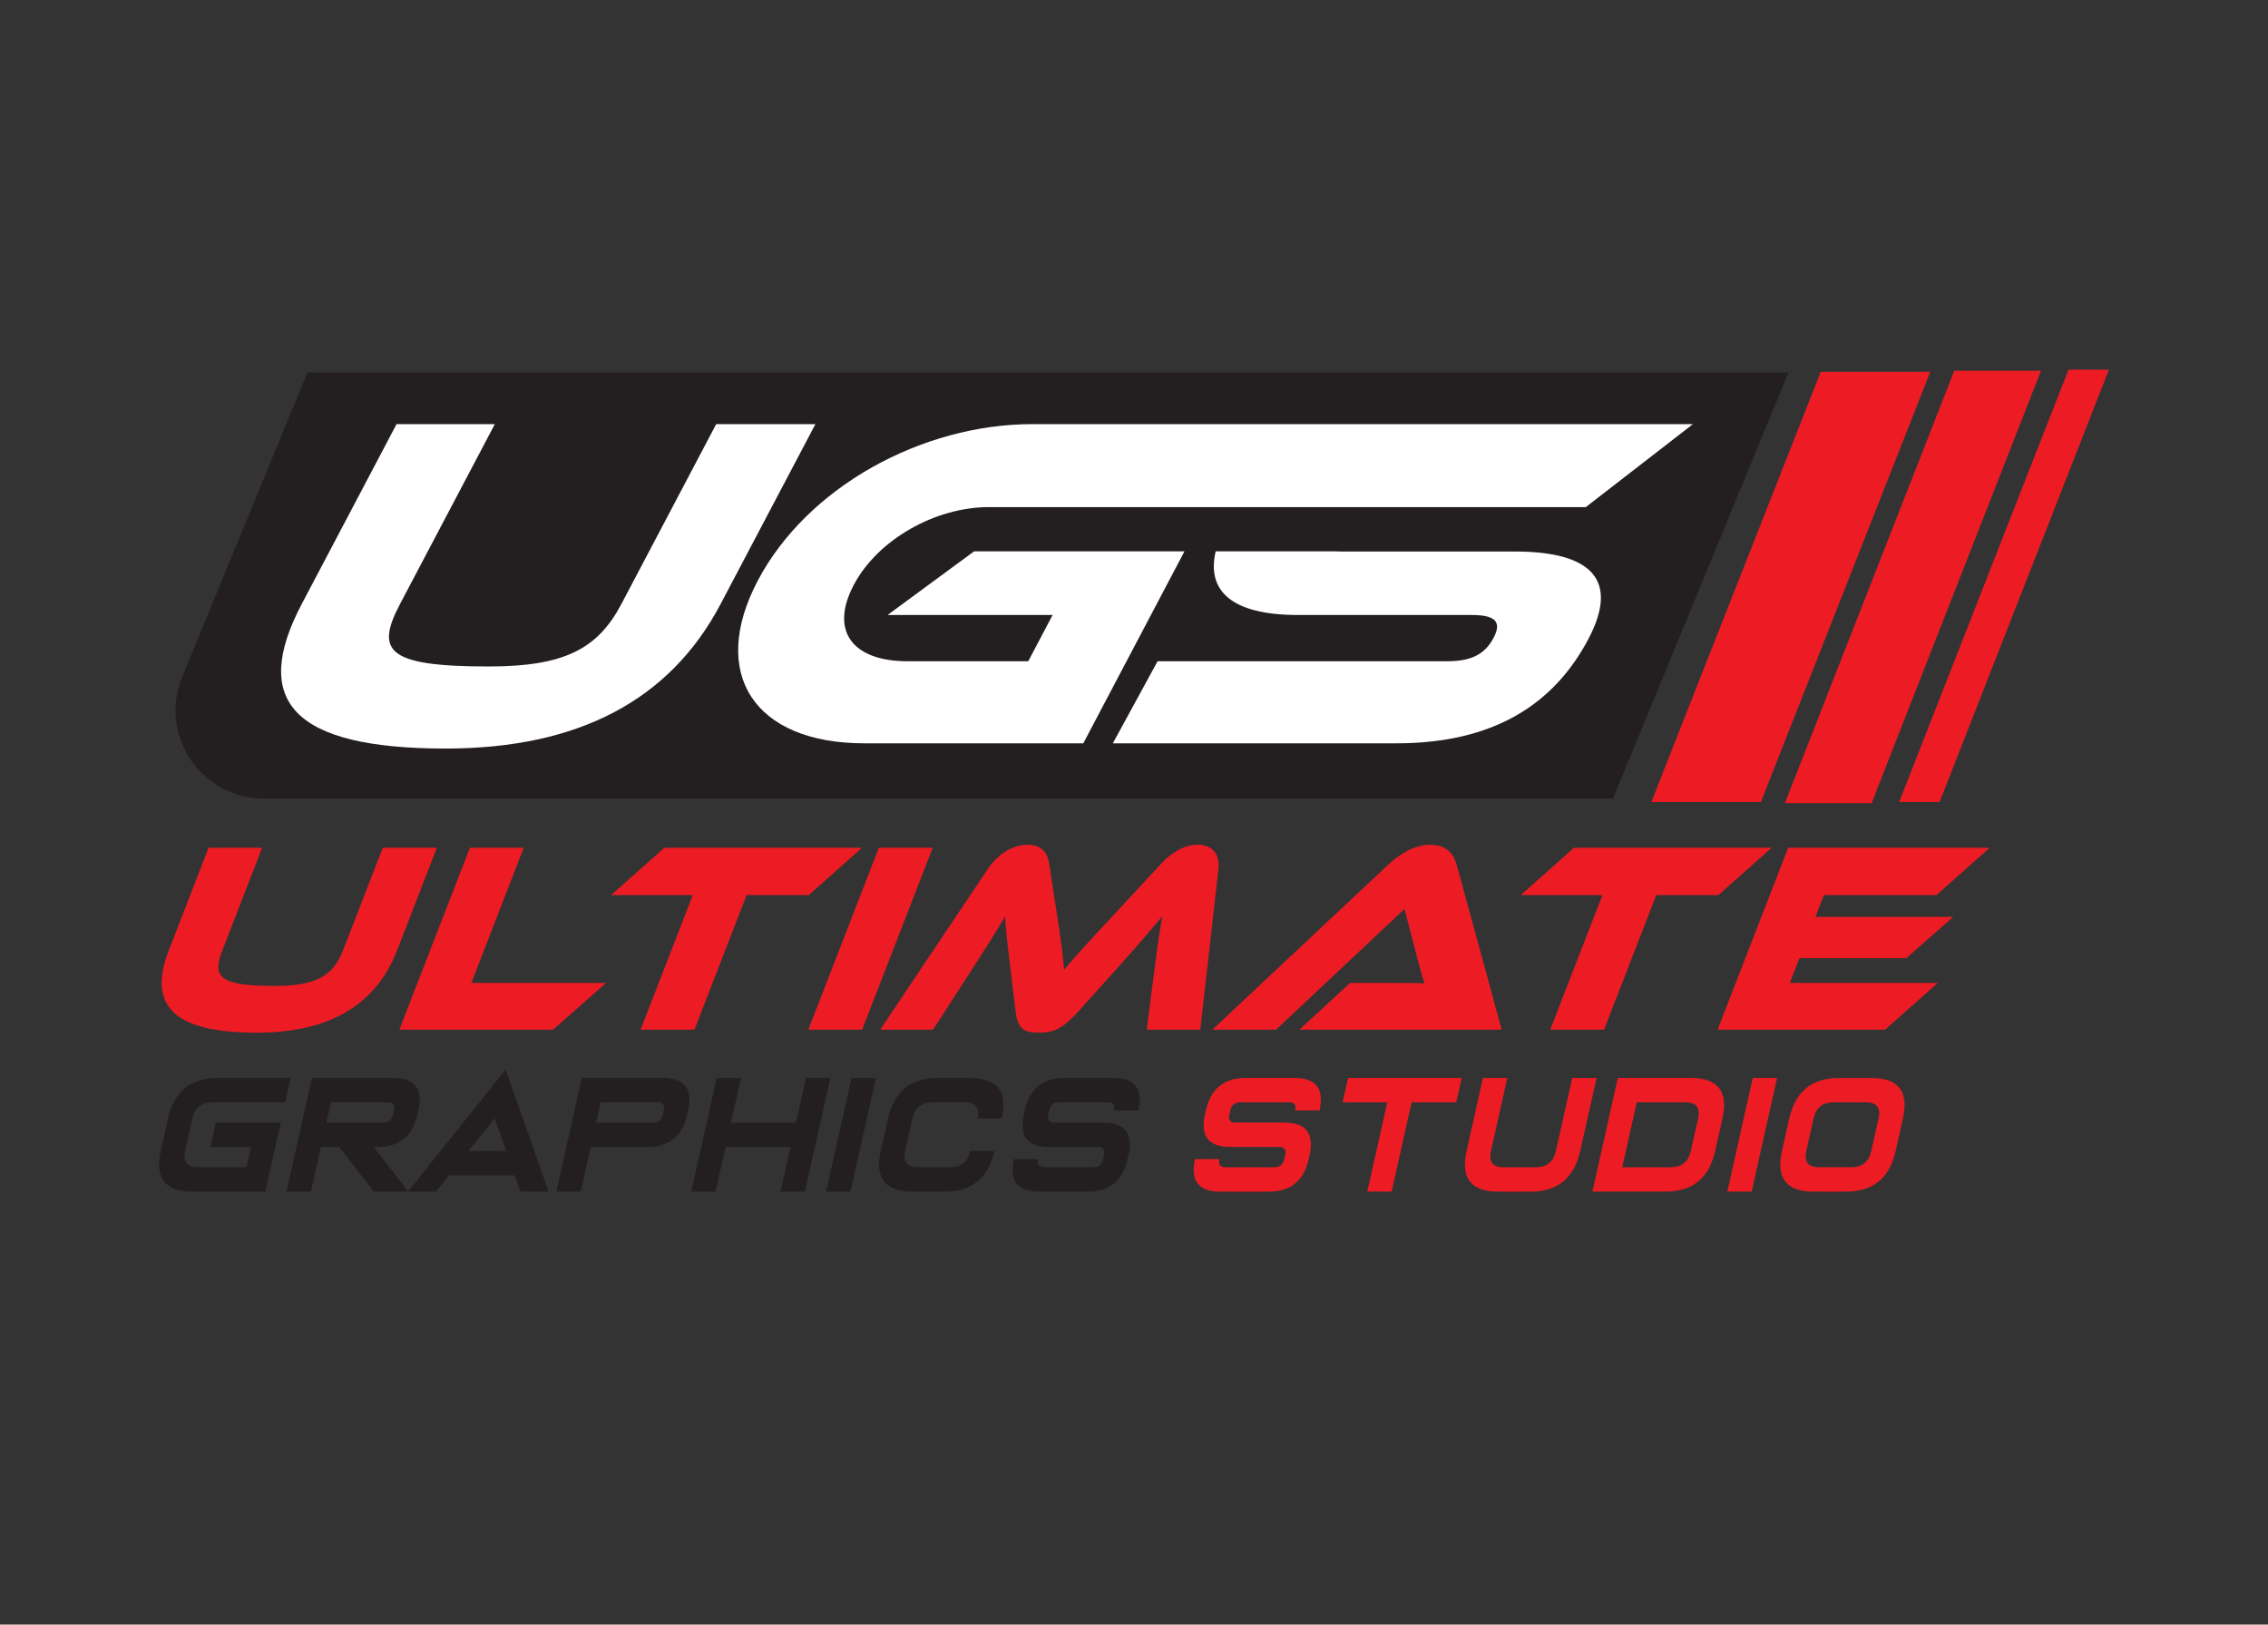 <?xml version="1.0" encoding="utf-8"?>
<!-- Generator: Adobe Illustrator 27.5.0, SVG Export Plug-In . SVG Version: 6.00 Build 0)  -->
<svg version="1.1" id="Layer_1" xmlns="http://www.w3.org/2000/svg" xmlns:xlink="http://www.w3.org/1999/xlink" x="0px" y="0px"
	 viewBox="0 0 891.46 638.47" style="enable-background:new 0 0 891.46 638.47;" xml:space="preserve">
<rect x="0" y="0" width="891.46" height="638.47" fill="#333333" stroke="none"/>
<style type="text/css">
	.st0{fill:#ED1C24;}
	.st1{fill:#231F20;}
	.st2{fill:#FFFFFF;}
</style>
<g>
	<g>
		<g>
			<g>
				<line class="st0" x1="543.51" y1="764.96" x2="467.1" y2="764.96"/>
				<line class="st0" x1="415.88" y1="764.96" x2="251.91" y2="764.96"/>
			</g>
			<g>
				<line class="st0" x1="350.83" y1="-126.49" x2="557.93" y2="-126.49"/>
			</g>
		</g>
		<g>
			<g>
				<g>
					<path class="st1" d="M634.01,313.85H103.68c-24.68,0-41.46-25.06-32.07-47.88l49.21-119.53h582.11L634.01,313.85z"/>
					<polygon class="st0" points="813.06,145.26 746.48,315.22 762.37,315.22 828.95,145.26 					"/>
					<polygon class="st0" points="768.15,145.7 701.57,315.65 735.66,315.65 802.24,145.7 					"/>
					<polygon class="st0" points="715.65,146.14 649.07,315.22 692.13,315.22 758.71,146.14 					"/>
					<g>
						<path class="st2" d="M283.25,237.37c-19.96,37.88-56.01,56.82-108.14,56.82c-60.38,0-76.46-18.94-56.5-56.82l37.26-70.69
							h38.63l-37.26,70.69c-9.78,18.56-5.07,24.56,34.87,24.56c29.81,0,42.85-6.94,52.14-24.56l37.26-70.69h39L283.25,237.37z"/>
						<g>
							<path class="st2" d="M665.45,166.67l-42.14,32.63H388.64c-21,0-43.66,12.76-53.06,30.58c-9.58,18.18-0.44,30,21.14,30h47.44
								l9.58-18.18h-64.87l34.01-25.02h82.69l-39.77,75.45h-86.07c-43.5,0-61.05-27.56-41.88-63.93
								c19.37-36.77,64.48-61.52,108-61.52H665.45z"/>
							<path class="st2" d="M624.37,251.06c-13.54,25.7-37.21,41.07-75.47,41.07H437.41L455,259.88h113.9
								c9.2,0,14.7-2.63,18.16-9.18c3.37-6.39,0.62-9-8.56-9h-68.27c-26.4,0-36-9.67-32.39-25.02h46.67
								c0.8,0.05,1.67,0.07,2.61,0.07h68.27C625.95,216.74,636.41,228.19,624.37,251.06z"/>
						</g>
					</g>
				</g>
			</g>
			<g>
				<path class="st0" d="M156.09,373.48c-8.37,21.59-26.77,32.38-55.18,32.38c-32.91,0-42.93-10.79-34.56-32.38l15.63-40.29h21.06
					l-15.63,40.29c-4.1,10.58-1.14,14,20.63,14c16.25,0,22.9-3.95,26.79-14l15.63-40.29h21.26L156.09,373.48z"/>
				<path class="st0" d="M238.21,386.3l-20.83,18.38h-60.41l27.73-71.49h21.16l-20.6,53.11H238.21z"/>
				<path class="st0" d="M338.81,333.19l-20.91,18.59h-24.43l-20.52,52.9h-21.16l20.52-52.9h-32.09l20.91-18.59H338.81z"/>
				<path class="st0" d="M338.87,404.68h-21.16l27.73-71.49h21.16L338.87,404.68z"/>
				<path class="st0" d="M415.5,359.8c1.76,11.01,2.34,16.35,2.75,21.37c4.2-5.02,8.89-10.26,19.19-21.27l18.81-20.3
					c4.24-4.59,9.08-7.59,14.6-7.59c5.31,0,8.77,3.2,8.04,9.83l-7.1,62.83h-21.06l3.22-24.9c1-8.12,1.81-13.89,2.93-19.66
					c-4.2,5.02-8.87,10.47-17.17,19.77l-16.16,17.95c-6.31,7.05-10.16,8.01-15.27,8.01c-5.11,0-8.21-0.96-9.05-8.01l-2.19-18.06
					c-1.2-9.83-1.7-14.85-1.98-19.66c-3.22,5.66-7.07,11.65-12.23,19.66l-16.1,24.9h-20.75l42.06-62.83
					c4.41-6.63,10.46-9.83,15.77-9.83c5.42,0,7.98,2.88,8.61,7.59L415.5,359.8z"/>
				<path class="st0" d="M510.75,404.68l19.91-18.38h17.17c4.09,0,8.89,0,12.08,0.21c-0.85-2.56-2.01-6.95-2.93-10.36l-4.93-18.91
					l-50.5,47.44h-25.04l68.93-64.65c4.48-4.17,10.16-8.01,16.8-8.01c6.34,0,9.16,3.53,10.38,8.01l17.64,64.65H510.75z"/>
				<path class="st0" d="M696.35,333.19l-20.91,18.59h-24.43l-20.52,52.9h-21.16l20.52-52.9h-32.09l20.91-18.59H696.35z"/>
				<path class="st0" d="M761.66,386.3l-20.72,18.38h-65.82l27.73-71.49h79.21l-20.91,18.59H716.9l-3.32,8.55h54.17l-18.46,16.24
					h-42.01l-3.77,9.72H761.66z"/>
			</g>
			<g>
				<path class="st1" d="M85.56,423.65h28.72l-2.14,9.57H83.42c-4.25,0-6.86,2.13-7.81,6.38l-2.86,12.76
					c-0.95,4.26,0.7,6.38,4.95,6.38h19.15l1.79-7.98H82.68l2.14-9.57h25.53l-6.07,27.13H75.56c-10.64,0-14.77-5.32-12.39-15.96
					l2.86-12.76C68.41,428.96,74.92,423.65,85.56,423.65z"/>
				<path class="st1" d="M154.54,423.65c8.51,0,11.82,4.25,9.91,12.76l-0.36,1.6c-1.9,8.51-7.11,12.76-15.62,12.76h-1.6l13.62,17.55
					h-13.53l-13.63-17.55h-7.21l-3.93,17.55h-9.57l9.99-44.68H154.54z M154.88,436.41c0.48-2.13-0.35-3.19-2.48-3.19h-22.34
					l-1.78,7.98h22.34c2.13,0,3.43-1.06,3.9-3.19L154.88,436.41z"/>
				<path class="st1" d="M198.72,420.39l16.94,47.93h-11.07l-2.24-6.38H176.5l-5.13,6.38h-11.04L198.72,420.39z M198.96,452.37
					l-4.53-12.83l-10.28,12.83H198.96z"/>
				<path class="st1" d="M260.58,423.65c8.5,0,11.81,4.25,9.91,12.76l-0.36,1.6c-1.9,8.51-7.11,12.76-15.62,12.76h-22.33
					l-3.93,17.55h-9.57l9.99-44.68H260.58z M260.92,436.41c0.48-2.13-0.35-3.19-2.48-3.19H236.1l-1.78,7.98h22.34
					c2.13,0,3.43-1.06,3.9-3.19L260.92,436.41z"/>
				<path class="st1" d="M285.19,450.77l-3.92,17.55h-9.57l10-44.68h9.57l-3.93,17.55h25.53l3.93-17.55h9.57l-10,44.68h-9.57
					l3.92-17.55H285.19z"/>
				<path class="st1" d="M334.29,468.32h-9.57l9.99-44.68h9.57L334.29,468.32z"/>
				<path class="st1" d="M381.35,423.65c10.65,0,14.77,5.32,12.39,15.95h-9.57c0.95-4.25-0.7-6.38-4.96-6.38h-12.76
					c-4.25,0-6.86,2.13-7.81,6.38l-2.86,12.76c-0.95,4.26,0.7,6.38,4.95,6.38h12.76c4.26,0,6.86-2.13,7.81-6.38h9.57
					c-2.38,10.64-8.89,15.96-19.53,15.96h-12.76c-10.64,0-14.77-5.32-12.39-15.96l2.86-12.76c2.38-10.64,8.89-15.95,19.53-15.95
					H381.35z"/>
				<path class="st1" d="M437.56,423.65c8.51,0,11.82,4.25,9.91,12.76h-9.57c0.48-2.13-0.35-3.19-2.48-3.19h-19.15
					c-2.13,0-3.43,1.06-3.9,3.19l-0.36,1.6c-0.48,2.13,0.35,3.19,2.48,3.19h19.15c8.51,0,11.81,4.26,9.91,12.77l-0.36,1.59
					c-1.9,8.51-7.11,12.77-15.62,12.77h-19.15c-8.51,0-11.81-4.26-9.91-12.77h9.57c-0.48,2.13,0.34,3.19,2.47,3.19h19.15
					c2.13,0,3.43-1.06,3.91-3.19l0.36-1.59c0.48-2.13-0.35-3.2-2.47-3.2h-19.15c-8.51,0-11.82-4.25-9.91-12.76l0.36-1.6
					c1.9-8.51,7.11-12.76,15.62-12.76H437.56z"/>
				<path class="st0" d="M508.76,423.65c8.5,0,11.81,4.25,9.91,12.76h-9.57c0.48-2.13-0.35-3.19-2.48-3.19h-19.15
					c-2.13,0-3.43,1.06-3.9,3.19l-0.36,1.6c-0.48,2.13,0.35,3.19,2.48,3.19h19.15c8.51,0,11.81,4.26,9.91,12.77l-0.36,1.59
					c-1.9,8.51-7.11,12.77-15.62,12.77h-19.15c-8.51,0-11.81-4.26-9.91-12.77h9.57c-0.48,2.13,0.34,3.19,2.47,3.19h19.15
					c2.13,0,3.43-1.06,3.91-3.19l0.36-1.59c0.48-2.13-0.34-3.2-2.48-3.2h-19.15c-8.5,0-11.81-4.25-9.91-12.76l0.36-1.6
					c1.9-8.51,7.11-12.76,15.62-12.76H508.76z"/>
				<path class="st0" d="M554.85,433.22l-7.85,35.1h-9.57l7.85-35.1h-17.55l2.14-9.57h44.68l-2.14,9.57H554.85z"/>
				<path class="st0" d="M576.46,452.37l6.43-28.72h9.57l-6.43,28.72c-0.95,4.26,0.7,6.38,4.95,6.38h12.76
					c4.26,0,6.86-2.13,7.81-6.38l6.43-28.72h9.57l-6.43,28.72c-2.38,10.64-8.89,15.96-19.53,15.96h-12.76
					C578.21,468.32,574.08,463.01,576.46,452.37z"/>
				<path class="st0" d="M677.02,439.6l-2.86,12.76c-2.38,10.64-8.89,15.96-19.53,15.96h-28.72l9.99-44.68h28.72
					C675.27,423.65,679.4,428.96,677.02,439.6z M664.59,452.37l2.86-12.76c0.95-4.25-0.7-6.38-4.96-6.38h-19.14l-5.71,25.53h19.14
					C661.03,458.75,663.64,456.62,664.59,452.37z"/>
				<path class="st0" d="M688.51,468.32h-9.57l10-44.68h9.57L688.51,468.32z"/>
				<path class="st0" d="M700.42,452.37l2.86-12.76c2.38-10.64,8.89-15.95,19.53-15.95h12.76c10.65,0,14.77,5.32,12.39,15.95
					l-2.86,12.76c-2.38,10.64-8.89,15.96-19.53,15.96h-12.76C702.17,468.32,698.04,463.01,700.42,452.37z M712.85,439.6l-2.86,12.76
					c-0.95,4.26,0.7,6.38,4.95,6.38h12.76c4.26,0,6.86-2.13,7.81-6.38l2.86-12.76c0.95-4.25-0.7-6.38-4.96-6.38h-12.76
					C716.41,433.22,713.8,435.35,712.85,439.6z"/>
			</g>
		</g>
	</g>
</g>
</svg>
